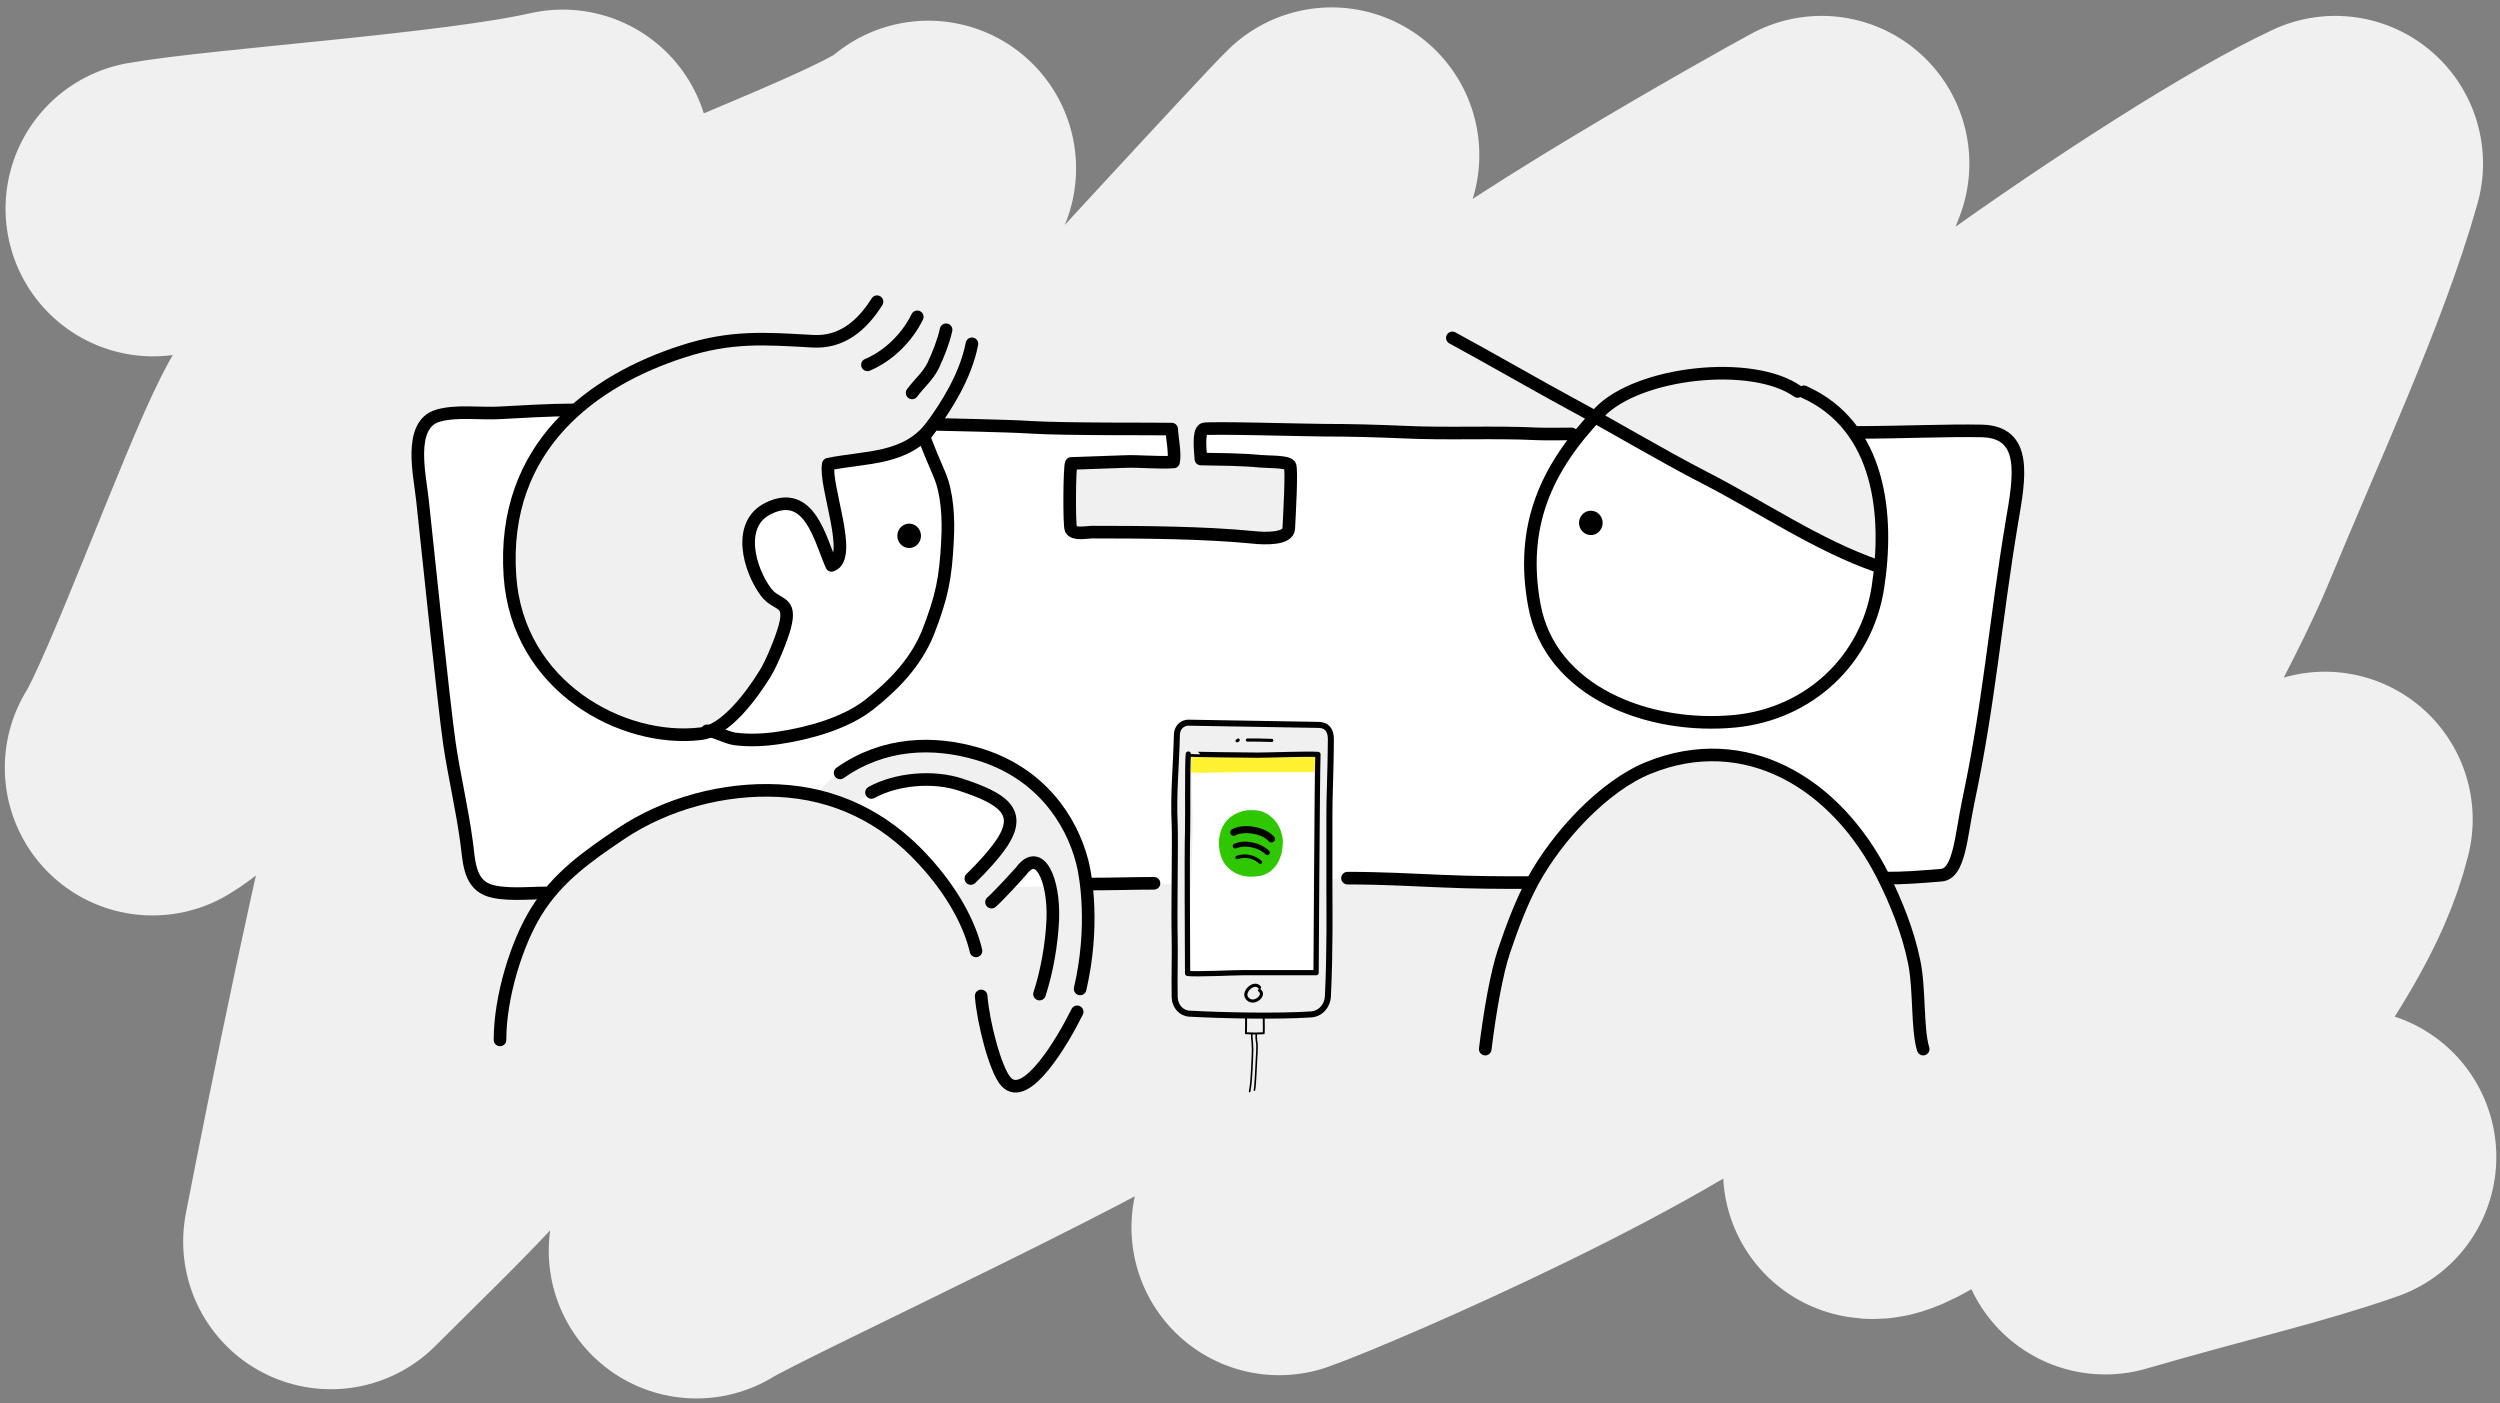 <svg xmlns="http://www.w3.org/2000/svg" xmlns:xlink="http://www.w3.org/1999/xlink" id="Ebene_3" x="0px" y="0px" viewBox="0 0 677 380" style="enable-background:new 0 0 677 380;" xml:space="preserve">
<rect x="0" y="0" width="677" height="380" fill="#808080" stroke="none"/>
<style type="text/css">
	.st0{fill:none;stroke:#F0F0F0;stroke-width:80;stroke-linecap:round;stroke-linejoin:round;stroke-miterlimit:10;}
	.st1{fill:#FFFFFF;}
	.st2{fill:none;stroke:#000000;stroke-width:1.706;stroke-linecap:round;stroke-linejoin:round;stroke-miterlimit:10;}
	.st3{fill:none;stroke:#000000;stroke-width:1.422;stroke-linecap:round;stroke-linejoin:round;stroke-miterlimit:10;}
	.st4{fill:#FFEF00;}
	.st5{fill:none;stroke:#000000;stroke-width:0.334;stroke-linecap:round;stroke-linejoin:round;stroke-miterlimit:10;}
	.st6{fill:none;stroke:#000000;stroke-width:0.295;stroke-linecap:round;stroke-linejoin:round;stroke-miterlimit:10;}
	.st7{fill:none;stroke:#000000;stroke-width:0.334;stroke-linecap:round;stroke-miterlimit:10;}
	.st8{fill:#FFFFFF;stroke:#000000;stroke-width:0.334;stroke-linecap:round;stroke-linejoin:round;stroke-miterlimit:10;}
	.st9{fill:#F0F0F0;}
	.st10{fill:#946755;}
	.st11{opacity:0.16;}
	.st12{fill:#2EC700;}
	.st13{fill:none;stroke:#000000;stroke-width:3.296;stroke-linecap:round;stroke-linejoin:round;stroke-miterlimit:10;}
	.st14{fill:none;stroke:#000000;stroke-width:4.708;stroke-linecap:round;stroke-linejoin:round;stroke-miterlimit:10;}
	.st15{fill:none;stroke:#000000;stroke-width:6.592;stroke-linecap:round;stroke-linejoin:round;stroke-miterlimit:10;}
	.st16{fill:none;stroke:#000000;stroke-width:0.529;stroke-linecap:round;stroke-linejoin:round;stroke-miterlimit:10;}
	.st17{fill:none;stroke:#000000;stroke-width:0.441;stroke-linecap:round;stroke-linejoin:round;stroke-miterlimit:10;}
	.st18{fill:none;stroke:#000000;stroke-width:3.412;stroke-linecap:round;stroke-linejoin:round;stroke-miterlimit:10;}
	.st19{fill:none;stroke:#000000;stroke-width:1.631;stroke-linecap:round;stroke-linejoin:round;stroke-miterlimit:10;}
	.st20{fill:none;stroke:#000000;stroke-width:0.853;stroke-linecap:round;stroke-linejoin:round;stroke-miterlimit:10;}
	.st21{fill:#FFF233;}
	.st22{fill:none;stroke:#000000;stroke-width:0.943;stroke-linecap:round;stroke-linejoin:round;stroke-miterlimit:10;}
	.st23{fill:none;stroke:#000000;stroke-width:1.348;stroke-linecap:round;stroke-linejoin:round;stroke-miterlimit:10;}
	.st24{fill:none;stroke:#000000;stroke-width:1.887;stroke-linecap:round;stroke-linejoin:round;stroke-miterlimit:10;}
	.st25{fill:none;stroke:#000000;stroke-width:1.092;stroke-linecap:round;stroke-linejoin:round;stroke-miterlimit:10;}
	.st26{fill:none;stroke:#000000;stroke-width:1.251;stroke-linecap:round;stroke-linejoin:round;stroke-miterlimit:10;}
	.st27{fill:none;stroke:#000000;stroke-width:0.843;stroke-linecap:round;stroke-linejoin:round;stroke-miterlimit:10;}
	.st28{fill:none;stroke:#000000;stroke-width:0.819;stroke-linecap:round;stroke-linejoin:round;stroke-miterlimit:10;}
	.st29{fill:none;stroke:#000000;stroke-width:0.809;stroke-linecap:round;stroke-linejoin:round;stroke-miterlimit:10;}
	.st30{fill:none;stroke:#000000;stroke-width:0.778;stroke-linecap:round;stroke-linejoin:round;stroke-miterlimit:10;}
	.st31{fill:none;stroke:#000000;stroke-width:0.618;stroke-linecap:round;stroke-linejoin:round;stroke-miterlimit:10;}
	.st32{fill:#3AAB48;}
	.st33{fill:none;stroke:#000000;stroke-width:1.58;stroke-linecap:round;stroke-linejoin:round;stroke-miterlimit:10;}
	.st34{fill:#FFFFFF;stroke:#000000;stroke-width:1.234;stroke-linecap:round;stroke-linejoin:round;stroke-miterlimit:10;}
	.st35{fill:none;stroke:#000000;stroke-width:1.234;stroke-linecap:round;stroke-linejoin:round;stroke-miterlimit:10;}
	.st36{fill:none;stroke:#000000;stroke-width:1.535;stroke-linecap:round;stroke-linejoin:round;stroke-miterlimit:10;}
	.st37{fill:none;stroke:#000000;stroke-width:0.954;stroke-linecap:round;stroke-linejoin:round;stroke-miterlimit:10;}
	.st38{fill:none;stroke:#000000;stroke-width:1.592;stroke-linecap:round;stroke-linejoin:round;stroke-miterlimit:10;}
	.st39{fill:none;stroke:#000000;stroke-width:1.137;stroke-linecap:round;stroke-linejoin:round;stroke-miterlimit:10;}
	.st40{fill:#FFC500;}
	.st41{fill:none;stroke:#000000;stroke-width:3.321;stroke-linecap:round;stroke-linejoin:round;stroke-miterlimit:10;}
	.st42{stroke:#000000;stroke-width:1.137;stroke-linecap:round;stroke-linejoin:round;stroke-miterlimit:10;}
	.st43{fill:none;stroke:#000000;stroke-width:0.506;stroke-linecap:round;stroke-linejoin:round;stroke-miterlimit:10;}
	.st44{fill:#FFDD00;}
	.st45{fill:none;stroke:#000000;stroke-width:3.67;stroke-linecap:round;stroke-linejoin:round;stroke-miterlimit:10;}
	.st46{fill:none;stroke:#000000;stroke-width:1.024;stroke-linecap:round;stroke-linejoin:round;stroke-miterlimit:10;}
	.st47{fill:none;stroke:#000000;stroke-width:3.212;stroke-linecap:round;stroke-linejoin:round;stroke-miterlimit:10;}
	.st48{fill:#D5D6D6;}
	.st49{fill:none;stroke:#000000;stroke-width:2.843;stroke-linecap:round;stroke-linejoin:round;stroke-miterlimit:10;}
	.st50{enable-background:new    ;}
	.st51{clip-path:url(#SVGID_2_);}
	.st52{fill:#A1A1A1;}
	.st53{fill:none;stroke:#000000;stroke-width:1.59;stroke-linecap:round;stroke-linejoin:round;stroke-miterlimit:10;}
	.st54{fill:none;stroke:#000000;stroke-width:1.473;stroke-linecap:round;stroke-linejoin:round;stroke-miterlimit:10;}
	.st55{fill:none;stroke:#000000;stroke-width:1.431;stroke-linecap:round;stroke-linejoin:round;stroke-miterlimit:10;}
	.st56{fill:none;stroke:#000000;stroke-width:0.889;stroke-linecap:round;stroke-linejoin:round;stroke-miterlimit:10;}
	.st57{fill:none;stroke:#3AAB48;stroke-width:2.275;stroke-linecap:round;stroke-linejoin:round;stroke-miterlimit:10;}
	.st58{fill:none;stroke:#000000;stroke-width:0.824;stroke-linecap:round;stroke-linejoin:round;stroke-miterlimit:10;}
	.st59{fill:none;stroke:#000000;stroke-width:0.944;stroke-linecap:round;stroke-linejoin:round;stroke-miterlimit:10;}
	.st60{fill:none;stroke:#000000;stroke-width:0.636;stroke-linecap:round;stroke-linejoin:round;stroke-miterlimit:10;}
	.st61{fill:none;stroke:#000000;stroke-width:0.618;stroke-linecap:round;stroke-linejoin:round;stroke-miterlimit:10;}
	.st62{fill:none;stroke:#000000;stroke-width:0.611;stroke-linecap:round;stroke-linejoin:round;stroke-miterlimit:10;}
	.st63{fill:none;stroke:#000000;stroke-width:0.587;stroke-linecap:round;stroke-linejoin:round;stroke-miterlimit:10;}
	.st64{fill:none;stroke:#000000;stroke-width:0.466;stroke-linecap:round;stroke-linejoin:round;stroke-miterlimit:10;}
</style>
<path class="st0" d="M41.5,56.5c20.6-3.6,83.2-7.6,110.9-13.9C126,61.9,94,91.2,79.4,119.9c-8.9,17.4-29.7,74.5-38.1,88  c14.7-8.7,41-45.9,53.8-59.6c17.3-18.6,36.5-39.5,56.7-54.8c18.2-13.8,88.9-37.5,99.6-47.9c-4.6,7.9-61.2,65.1-77.1,95.5  c-11.5,22-49.4,43.5-56.7,67.4c-7.2,23.5-22.2,97.7-28,127.7c14.4-14.4,29.6-28.8,41-42.4c21.4-25.4,221.5-243.8,230-251.8  c-4.5,11.6-169.2,286.4-172,296.7c11.3-7.1,118.5-56.4,127.1-66.5c22.7-26.7,34.9-120,78.2-164.9c15.7-16.3,90.1-58,99.4-63  c-16,41.1-28,67-47.7,106.4c-18.4,36.8-30,68.9-51.1,103.9c-10,16.6-39.9,50-48.1,77.8c15.5-5.5,103.6-43.5,127.6-67.4  c37.8-37.6,27.8-134.5,71-165.5c34.5-24.8,68.4-46.3,87.4-55.2c-8.1,28.9-25.7,66.6-38.4,97.5c-16.7,40.8-87.9,154.1-87.4,175.3  c7.6,2.6,70.9-52.2,89.9-67.4c10.9-8.8,23-18.4,33.1-27.8c-8.4,34-44.3,63.9-59.5,110.3c30.4-8.8,47.3-12.4,65.9-18.9"></path>
<path class="st1" d="M510,149.3c1.2-24-8.2-31.9-8.2-31.9s27.8-0.8,33.4-0.6c5.5,0.2,12.7,1.6,11.1,13.3s-11.3,78.2-12.9,85.6  c-1.6,7.4-2,13.3-2.9,15.4c-0.8,2-1.8,5.9-8.8,6.3c-7,0.4-11.1,0.2-11.1,0.2s-5.3-11.3-13.5-18.4s-17.6-14.9-33.4-14.3  c-15.8,0.6-31.9,9.8-40.5,21.7c-5.5,7.6-8.2,12.7-8.2,12.7l-54.5-1.2c0,0-0.4-16.9-0.2-25.4c0.2-8.6,0.5-13.1-0.1-14.2s-2.9-2-5.8-2  s-30.4-0.7-32.3-0.5c-1.9,0.2-3.4,1.5-3.4,3.5s-0.8,16.6-0.8,19.8c0,3.2,0,20.2,0,20.2s-8.4-0.3-13.4-0.2c-5,0.1-10.4,0.4-10.4,0.4  s-1.1-13.8-8.4-20.9s-15.7-16.1-31.2-16.5s-21.6,3.1-25.8,5.9c-4.2,2.7-8.1,7.3-8.1,7.3s-27.6-3.4-44.9,6.4  c-12.1,6.8-21.5,12.4-26.7,19.9c-7.7,0-12.4,0.8-14.8,0.2c-2.4-0.7-5-2.1-6.7-9.3c-1.6-7.2-4.9-23.8-7.2-41  c-2.3-17.3-4.2-41.2-5.2-52.5c-1-11.2-2.9-18.1-1.1-21.7c1.8-3.6,6.4-5.7,12.4-5.5s29-0.5,29-0.5s-9.4,6.8-12.7,17.1  c-3.3,10.3-9,31.6,1.1,46.4c10.1,14.8,28.8,23.8,38.4,23.9c9.6,0.2,11.9-1.1,11.9-1.1c4.5-4,12.4-11.5,15.3-20.4  c2.9-9,5.9-9.6,3.6-12.1c-2.3-2.5-6.2-3.7-7.5-7.9c-1.3-4.2-4.4-10.6-1.8-14.7c2.6-4.1,7.3-7,11.1-6s6.5,5.4,7.5,8.8  c1,3.4,2.8,7.8,2.8,7.8s1.7-1,2.3-4c0.6-3-1.7-10.8-2-16.2c-0.3-5.4-1.1-7.3-1.1-7.3s5.5-0.5,9.6-1.4c4.1-0.8,13.6-3.2,15.6-5.2  c1.7-1.7,4.1-4.4,4.1-4.4l63.6,1.7l0.5,8.9l-27.7,0.4l-0.1,17.8c0,0,18,0.4,25.5,0.9c7.5,0.4,26.4,1.7,28.9,1.5  c2.5-0.2,4.6-0.1,4.8-3.9s0.2-15.8,0.2-15.8s-22.2-1.6-23.2-1.7s-1-4.1-1-4.1s-0.8-3.7,2.4-3.9c3.1-0.2,100.6,1.2,100.6,1.2l3.6-4.4  c0,0,65.6,35,70.5,37.1c4.9,2.1,7,2.3,7,2.3L510,149.3"></path>
<path class="st1" d="M285.3,239.9c-4.3,0.3-13.7,0.3-13.7,0.3s6.4-7,7.7-7S285.1,237.5,285.3,239.9z"></path>
<path class="st1" d="M230.6,218.8c0,0,6.7-6.6,15.3-7.2c8.6-0.5,16.3,1,20.5,3.3c4.2,2.3,7.8,3.7,7.1,8.1c-0.8,4.5-5.9,9.9-8.6,12.6  s-7.3,6.4-7.3,6.4s-6.4-8-10.8-12.1C242.5,226,230.6,218.8,230.6,218.8z"></path>
<g>
	<g>
		<path class="st16" d="M337.4,275.2c0.1,1.4,0,3.3,0,4.6c1.5,0.1,3.2,0.1,4.8,0c0.1-1,0-3.4,0-4.7"></path>
		<path class="st17" d="M339,280c-0.1,0.9,0.1,1.6,0.1,2.1c0,0.9,0.1,1.1,0.1,1.9c0,1.7-0.3,8.7-0.6,10.3c-0.1,0.4-0.1,0.9-0.2,1.3"></path>
		<path class="st17" d="M340.2,280c-0.1,1.1,0.1,2.2,0.2,2.8c0,0.7,0,2.4-0.1,3.2c-0.1,1.2-0.3,7.9-0.6,9.2"></path>
	</g>
	<path class="st9" d="M432.3,112.1c0,0,13-9.8,24.4-10s30.1-1.1,37.9,7.9s19.8,20.3,14.6,42.8c0,0-17.6-5.4-28.7-12.5   C469.4,133.2,432.3,112.1,432.3,112.1z"></path>
	<path class="st9" d="M237.8,81.4c-3.5,3.8-6.5,8.7-11.6,9.8S208.3,90.4,199,92s-30.9,6.8-41.7,17.1s-23,30.3-19,48.8   s11.4,30.3,24.1,35.2c12.7,4.9,22.8,7.9,28.7,5.4c6-2.4,14.6-11.4,18.2-19.5c3.5-8.1,3.8-13.8,3.8-13.8s-4.9-3.5-7-6.5   c-2.2-3-6.2-13.8-2.2-17.6s11.4-7,14.9-2.2s6,14.4,6,14.4l2.7-4.1l-3.3-23.6c0,0,9.8-0.3,16.8-2.4c7-2.2,17.6-9.5,22.8-29   S253.5,76,253.5,76L237.8,81.4z"></path>
	<path class="st1" d="M340.6,204.5c3,0,12.1-0.4,15.1-0.2c0.3,4.2-0.2,59.1-0.2,59.1c-6.3,0-12.6,0-19,0c-2.5,0-12,0.5-14.2,0.2   c-0.6-3.1,0.5-31.4,0.7-38.6c0.1-3.4-0.6-17.8-0.2-20.7C322.8,204.3,337.9,204.5,340.6,204.5z"></path>
	<path class="st18" d="M486.8,106c-12.3-8.7-43.1-5.3-53.6,5.6c-14.7,15.2-21.6,31.1-17.7,52.3c4.3,23.5,31,33.7,54.4,31.4   c20.1-2,35.5-16.6,38.6-36c3.1-19.7,0.8-43.9-20-53.2"></path>
	<path class="st18" d="M393.3,91.5c8,4.3,25.1,14.1,32.2,17.9c12.1,6.5,23.8,13.6,36,19.9c15.6,8,30.7,18.4,46.9,24"></path>
	<path class="st18" d="M237.5,81.7c-4.1,6.5-9.6,11.2-17.5,10.7c-12.7-0.7-22-1.5-35.2,2.8c-23.9,7.7-49.2,25.5-46.7,60.9   c2.1,29.9,30.5,45.1,51.6,42.6c6.8-0.8,13.8-10.3,17.5-16.3c1.8-2.9,4.4-9.3,5.3-12.6c2-7.5-2.1-5.5-5.1-9.5   c-4.5-6.1-8-18.3,0.6-22.6c11.3-5.6,14.1,8.5,17.2,15.4c6-2.1-2-21.5-0.9-27.4c10.3-2.1,21.4-1.1,28.3-10.7   c3.4-4.7,8.9-13,10.6-21.9"></path>
	<path class="st18" d="M248.4,85.8c-2.7,5.5-7.6,10.5-13.5,13"></path>
	<path class="st18" d="M256.2,89.3c-0.7,3.2-2.1,6.7-3.5,9.7c-1.5,3-3.8,4.8-5.7,7.4"></path>
	<ellipse cx="430.8" cy="141.6" rx="3.2" ry="3.3"></ellipse>
	<ellipse cx="246.2" cy="145.1" rx="3.2" ry="3.3"></ellipse>
	<path class="st18" d="M402.2,284.1c1.3-10.5,3.1-20.6,5.1-26.6c2.1-6.2,4.7-13.2,7.8-18.9c6.6-12.1,19.2-25.8,31.4-30.7   c26-10.5,50.6,3.9,63.5,29.5c3.5,7,6.7,15,8.3,22.8c1.6,7.3,0.8,18.4,2.5,23.9"></path>
	<path class="st18" d="M135.4,281.6c0-11.8,4.6-26.3,9.8-34.7c5.8-9.4,14-15.1,22.9-21.1c12.4-8.3,28-12.4,42.6-11.7   c15.4,0.7,28.7,7.2,39.2,18.6c8,8.6,12.7,17.5,14.4,24.8"></path>
	<path class="st18" d="M227.5,209.3c11.8-8.3,25.3-8.7,37.4-5.1c16.5,4.9,25.2,17.5,28.2,29.3c1,3.8,3.3,17.5-0.6,34.3"></path>
	<path class="st18" d="M236,214.6c6.7-3.7,16.7-4.6,24.2-2.1c11.2,3.7,16.6,7.2,11.3,15.5c-2.1,3.2-5.6,7-8.6,9.9"></path>
	<path class="st18" d="M268.5,244.3c1.5-1.2,7.9-8.2,8.1-8.5c4.9-6.5,8.9,2.4,8.5,13.2c-0.3,6.7-1.6,14.1-3.6,20.2"></path>
	<path class="st18" d="M265.7,269.7c0.5,7,3.9,20.3,6.8,23.3c5.4,5.7,15.3-11.1,19.2-19"></path>
	<path class="st18" d="M147.8,241.8c-4.5,0-11.8,0.8-15.9-0.9c-5.1-2.1-4.9-8.6-5.6-13.2c-1.2-8.8-3.3-17.6-4.6-26.4   c-1.5-10.3-6.7-60.3-7.3-65.9c-0.7-6.7-4-20.3,4.1-22.8c5-1.5,11.4-0.5,16.7-0.8c5.4-0.3,14.1-0.8,19.8-0.8"></path>
	<path class="st18" d="M191.5,197.9c2.4,0.1,4.9,1.8,7.5,2.2c4,0.5,8.1,0.3,12-0.3c8-1.2,17.9-3.9,24.4-9   c6.7-5.3,12.6-11.4,15.9-19.5c3.8-9.8,4.8-14.8,5.3-25.2c0.3-5.5,0-12.5-2.2-17.6c-0.6-1.4-4.3-10-4.1-10.3l2.4-3.3   c2.9,0.1,20.4,0.4,26.2,0.8c9.4,0.6,34.8,0.4,38.4,0.5c0.1,2.4,1,6.6,0.5,8.9c-4.5,0.3-9.1-0.3-13.6-0.1   c-2.5,0.1-14.1,0.5-14.1,0.5c-0.5,0.8-0.6,16.8-0.1,17.8c0.8,1.6,4.2,0.8,5.9,0.8c13.4,0,30,0.1,43.3,1.4c3.6,0.4,9.7,0.5,9.8-2.4   c0.2-4,0.9-16.2,0.3-17.1c-0.8-1.1-6.4-0.9-8.1-1.1c-5.2-0.5-10.9-0.5-16-0.6c-0.1-1.9-0.8-7.3,0.7-8.1c0.9-0.5,28.2,0.3,32.8,0.3   c7.1,0,14,0.2,21.1,0.5c12.2,0.6,24.6-0.1,36.7,0.5c2.9,0.1,6.8,0,9.1,0"></path>
	<path class="st18" d="M502.2,117.1c12.6,0,25-0.6,34.5-0.4c12.5,0.3,10.2,12.6,8.1,24.8c-4.5,27-6.1,48.8-11.8,75.6   c-2,9.6-2.4,19.5-7.3,19.9c-6.2,0.5-9.6,0.8-15.4,0.8"></path>
	<path class="st19" d="M355.1,274.7c2.5-0.2,4.4-2.3,4.5-5c0.6-12.5,0.4-24.1,0.4-29.4c0-5.8,0-13.2,0-19.1c0-5.6,0.2-8.6,0.3-14.2   c0-1.5,0.1-4.1,0.1-6.8c0-2.5-1.1-3.9-3.4-3.9l-35.2-0.6c-1.7,0-3.1,1.4-3.1,3.3c-0.2,8.8-1,15.9-0.6,24.2c0.2,4.8-0.2,23.4,0,31   c0.1,4.2-0.1,9.9,0,15.9c0.1,2.4,1.8,4.3,4,4.4C331.3,275,346.2,275.3,355.1,274.7z"></path>
	<path class="st20" d="M335.3,200.4c0,0.1-0.2,0.2-0.3,0.2"></path>
	<path class="st20" d="M337.8,200.4c2.4,0,3.9,0,6.6,0.1"></path>
	<path class="st21" d="M340.6,204.5c3,0,13.1-0.2,16.1-0.1c0.3,2.8-0.3,4.7-0.3,4.7c-6.3,0-13.6,0-19.9,0c-2.5,0-12,0.3-14.2,0.1   c0.2-1.9,0.1-2.9,0.5-4.8C322.8,204.3,337.9,204.5,340.6,204.5z"></path>
	<path class="st20" d="M341.1,267.4c-1.4-1.9-4.8,1.2-3.4,2.9c1.7,2.2,5.2-0.8,3.4-2.1"></path>
	<path class="st18" d="M295,239.4c6.5,0,11.7-0.2,17.5-0.2"></path>
	<path class="st18" d="M364.9,237.8c9.3,0,18.3,0.5,25.2,0.8c9.5,0.4,14.5,0.4,24,0.4"></path>
	<path class="st3" d="M340.6,204.5c3,0,13.3-0.4,16.3-0.2c-0.2,4.4-0.5,59.1-0.5,59.1c-6.3,0-13.6,0-19.9,0   c-2.5,0-12.8,0.5-14.9,0.2c0-7.4-0.2-31.2,0-38.5c0.1-3.4-0.1-17.9,0.2-20.9C321.8,204.3,337.9,204.5,340.6,204.5z"></path>
	<g>
		<path class="st12" d="M338.7,219.4c-0.2,0-0.4,0-0.7,0c-0.2,0-0.4,0-0.6,0.1c-0.4,0.1-0.9,0.1-1.3,0.3c-0.3,0.1-0.6,0.2-0.9,0.3    c-1.4,0.6-2.7,1.6-3.6,2.9c-0.2,0.3-0.3,0.6-0.5,0.8c-0.9,1.9-1.2,4-0.9,6.1c0,0.3,0.1,0.7,0.2,1c0.6,3.5,3.7,6,7,6.4    c0.3,0,0.6,0.1,0.9,0.1c0.7,0,1.4,0,2.1-0.1c0.2,0,0.5-0.1,0.8-0.1c0.9-0.2,1.7-0.5,2.5-1c0.2-0.2,0.5-0.4,0.7-0.6    c2.1-1.7,3-4.8,3-7.7c0-0.3,0-0.7-0.1-1c-0.2-1.2-0.5-2.3-1.1-3.3c-0.1-0.3-0.3-0.5-0.4-0.7c-1.5-2.1-3.7-3.5-6.3-3.5    C339.2,219.4,339,219.4,338.7,219.4z"></path>
		<path class="st22" d="M335,232.2c2.3-0.8,4.7-0.2,6.3,1.3"></path>
		<path class="st23" d="M334.5,229.1c1.1-0.4,2-0.6,3.1-0.5c1.3,0.1,2.6,0.4,3.8,1c0.5,0.3,1.4,0.8,1.8,1.3"></path>
		<path class="st24" d="M334.1,225.4c2.4-1.4,7.9-0.8,10.2,1.8"></path>
	</g>
</g>
</svg>
